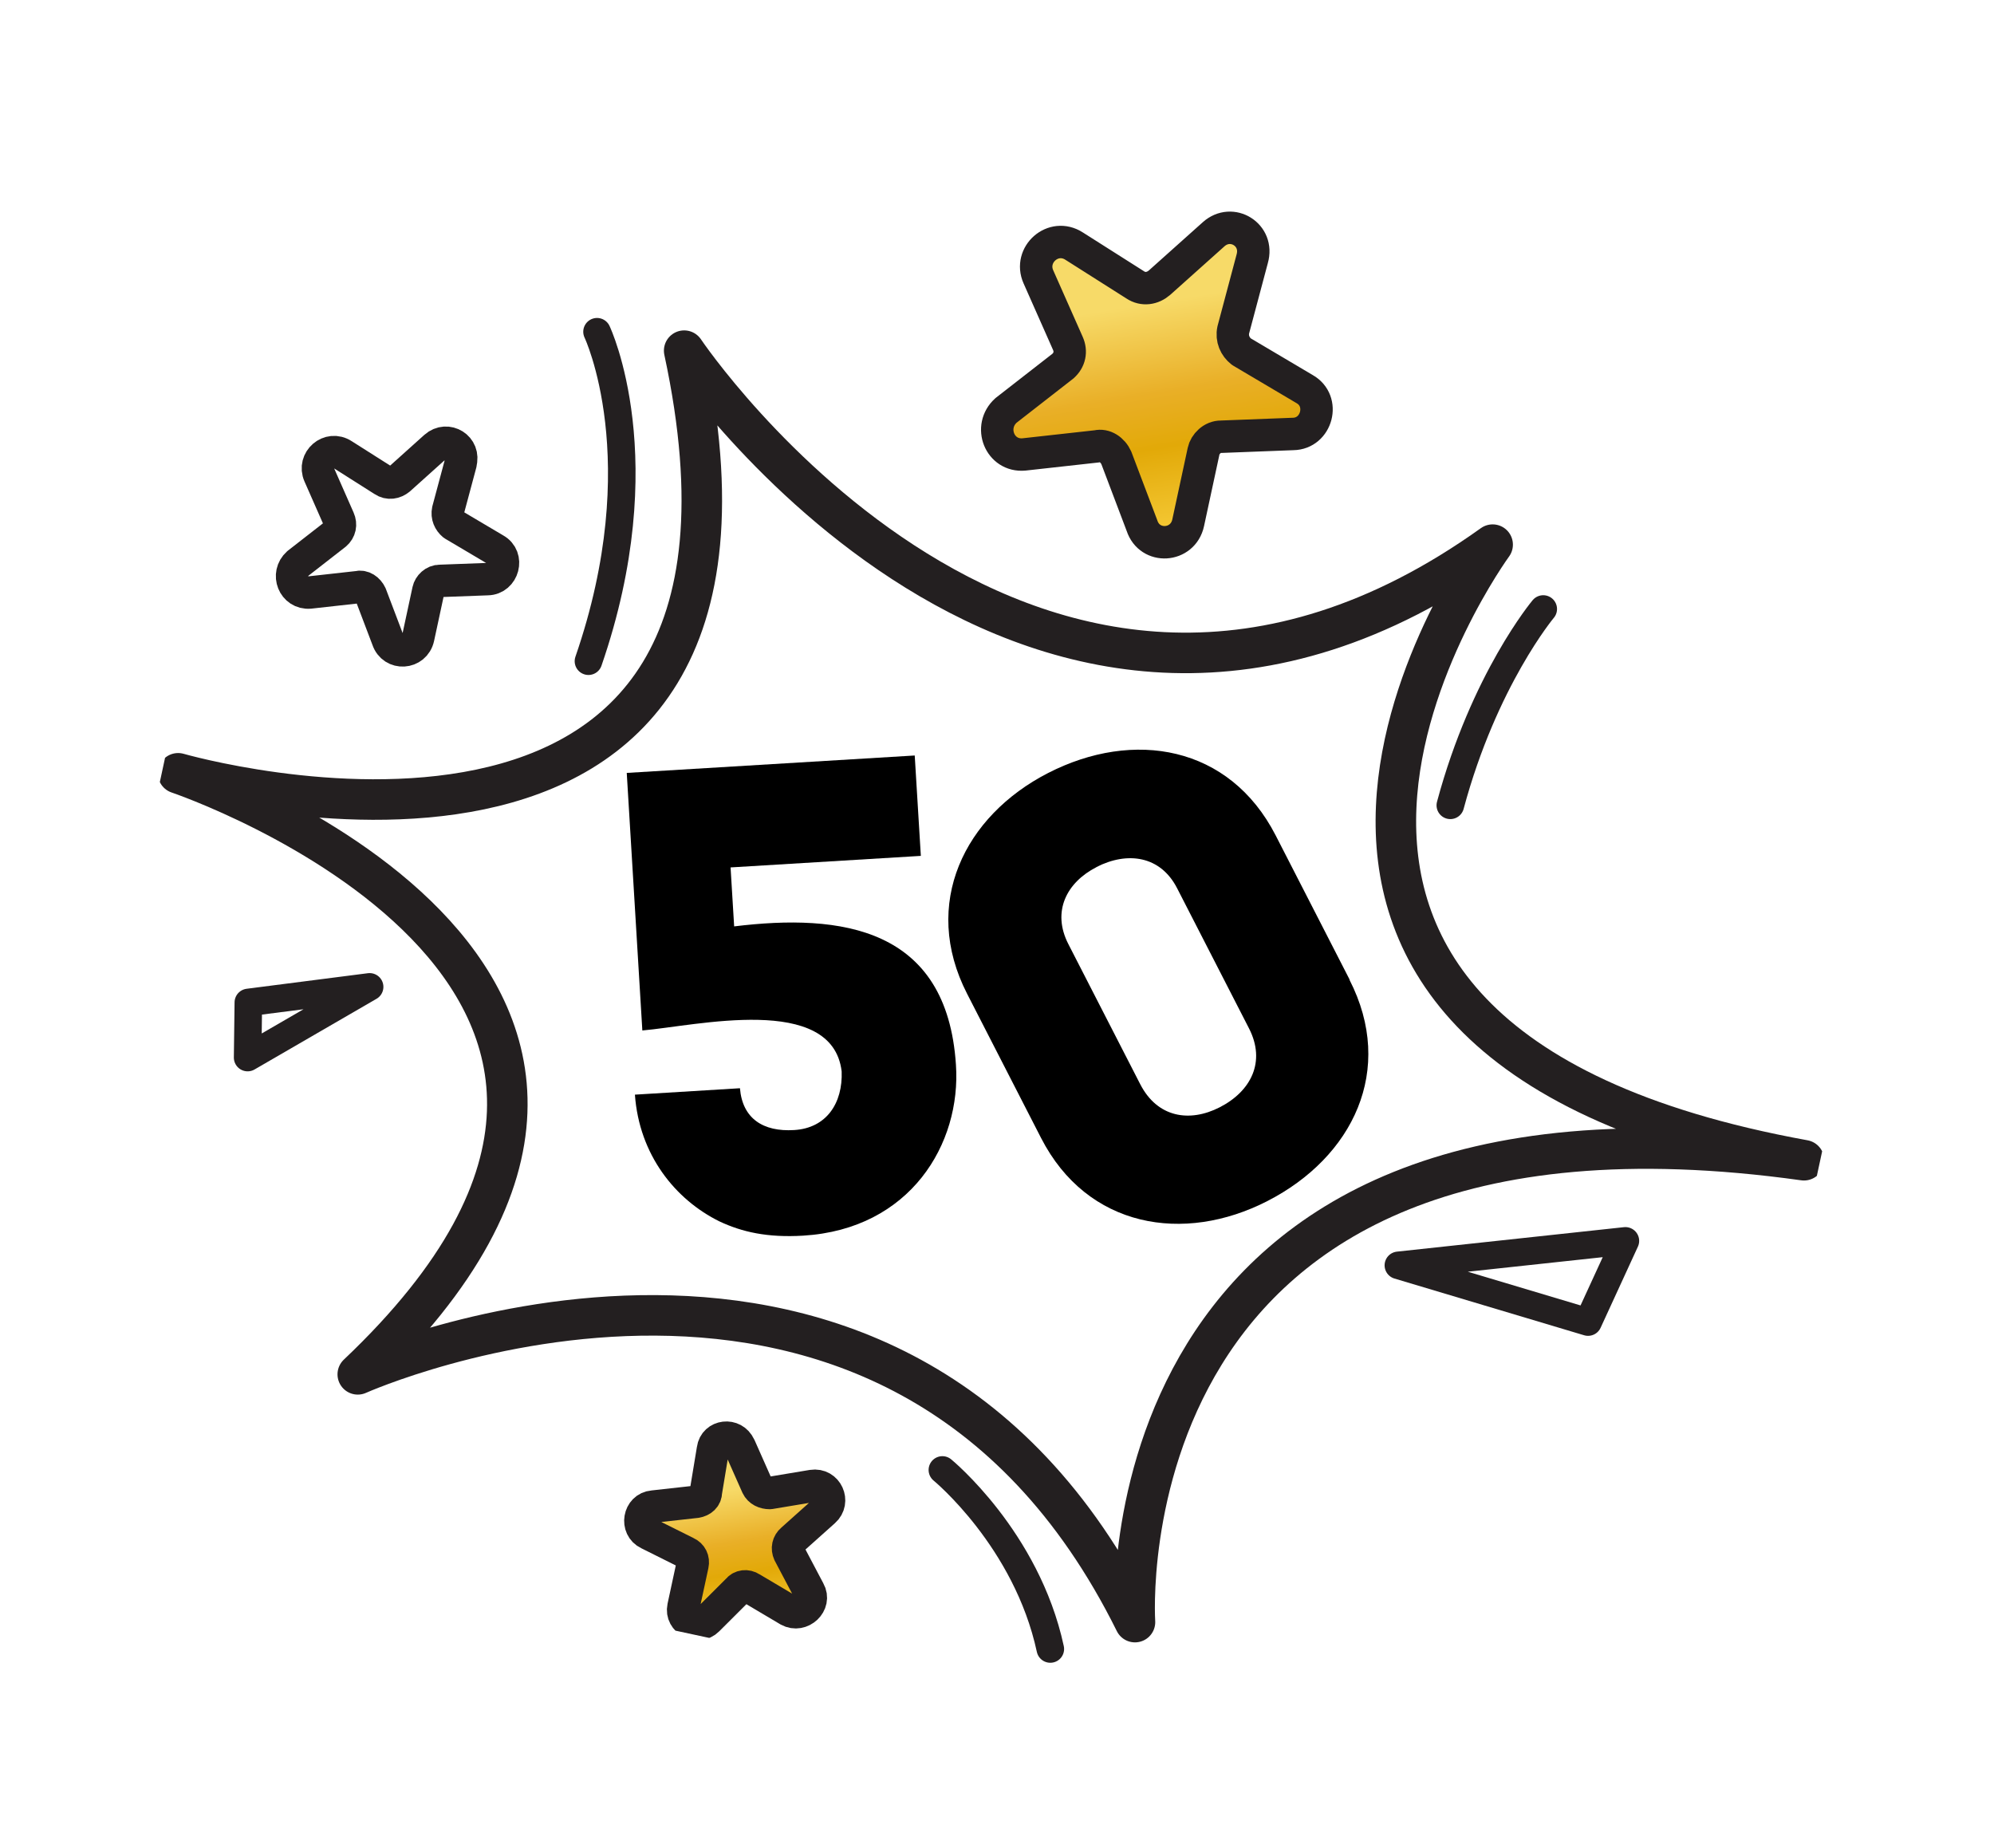 <svg width="123" height="114" viewBox="0 0 123 114" fill="none" xmlns="http://www.w3.org/2000/svg">
<g clip-path="url(#clip0_71_2232)">
<path d="M77.239 15.978L76.075 20.351C75.959 20.893 76.186 21.387 76.576 21.693L80.47 23.998C81.779 24.735 81.233 26.752 79.763 26.77L75.335 26.94C74.771 26.93 74.335 27.402 74.244 27.828L73.293 32.247C72.968 33.755 70.918 33.88 70.443 32.422L68.862 28.248C68.637 27.744 68.141 27.415 67.66 27.534L63.162 28.033C61.666 28.167 60.941 26.321 62.057 25.317L65.569 22.582C65.982 22.216 66.097 21.684 65.871 21.18L64.053 17.076C63.446 15.711 64.974 14.35 66.261 15.184L70.026 17.573C70.522 17.902 71.1 17.803 71.522 17.439L74.868 14.446C75.982 13.452 77.672 14.483 77.241 15.969L77.239 15.978Z" fill="url(#paint0_linear_71_2232)" stroke="#231F20" stroke-width="2" stroke-linecap="round" stroke-linejoin="round"/>
<path d="M28.411 28.598L27.639 31.477C27.562 31.835 27.715 32.161 27.964 32.367L30.539 33.892C31.407 34.372 31.038 35.709 30.074 35.724L27.147 35.833C26.775 35.824 26.485 36.136 26.425 36.416L25.799 39.326C25.584 40.322 24.231 40.405 23.913 39.437L22.867 36.682C22.715 36.356 22.388 36.134 22.077 36.219L19.102 36.55C18.113 36.63 17.636 35.415 18.375 34.755L20.696 32.947C20.97 32.713 21.047 32.355 20.896 32.019L19.7 29.303C19.298 28.397 20.31 27.502 21.161 28.06L23.645 29.636C23.971 29.858 24.351 29.788 24.633 29.556L26.841 27.572C27.58 26.912 28.697 27.597 28.405 28.577L28.411 28.598Z" stroke="#231F20" stroke-width="2" stroke-linecap="round" stroke-linejoin="round"/>
<path d="M45.631 89.241L46.707 91.668C46.847 91.961 47.151 92.098 47.485 92.099L50.108 91.662C51.008 91.522 51.498 92.629 50.836 93.214L48.857 94.984C48.609 95.194 48.541 95.513 48.678 95.815L49.907 98.144C50.34 98.905 49.425 99.77 48.648 99.34L46.342 97.973C46.05 97.779 45.704 97.836 45.524 98.061L43.656 99.925C43.061 100.525 41.977 99.968 42.156 99.136L42.718 96.526C42.787 96.207 42.648 95.914 42.343 95.777L39.995 94.605C39.205 94.232 39.407 93.011 40.283 92.936L42.947 92.64C43.294 92.583 43.543 92.363 43.542 92.039L43.978 89.402C44.089 88.555 45.253 88.411 45.616 89.218L45.631 89.241Z" fill="url(#paint1_linear_71_2232)" stroke="#231F20" stroke-width="2" stroke-linecap="round" stroke-linejoin="round"/>
<path d="M36.828 20.464C36.828 20.464 40.593 28.356 36.299 40.787" stroke="#231F20" stroke-width="1.7" stroke-linecap="round" stroke-linejoin="round"/>
<path d="M58.131 90.676C58.131 90.676 63.326 94.93 64.789 101.72" stroke="#231F20" stroke-width="1.7" stroke-linecap="round" stroke-linejoin="round"/>
<path d="M95.195 37.567C95.195 37.567 91.549 41.911 89.463 49.677" stroke="#231F20" stroke-width="1.7" stroke-linecap="round" stroke-linejoin="round"/>
<path d="M111.269 71.569C69.811 64.043 92.074 33.597 92.074 33.597C63.792 53.835 42.203 21.631 42.203 21.631C50.255 59.056 10.987 47.702 10.987 47.702C10.987 47.702 48.018 60.193 22.069 84.778C22.069 84.778 55.097 69.982 70.011 100.062C70.011 100.062 67.671 65.475 111.278 71.571L111.269 71.569Z" stroke="#231F20" stroke-width="2.5" stroke-linecap="round" stroke-linejoin="round"/>
<path d="M45.283 57.146C51.903 56.335 58.412 57.21 58.967 65.676C59.302 70.563 56.146 75.823 49.545 76.223C47.341 76.356 45.769 75.998 44.382 75.345C41.647 73.998 39.429 71.234 39.165 67.525C41.369 67.392 43.522 67.259 45.644 67.129C45.797 69.003 47.078 69.825 48.984 69.709C50.982 69.592 51.992 68.049 51.918 66.091C51.338 61.262 42.92 63.285 39.623 63.566L38.661 47.678L56.425 46.604L56.802 52.796L45.065 53.508L45.286 57.137L45.283 57.146Z" fill="black"/>
<path d="M83.253 60.431C81.799 57.599 80.147 54.37 78.692 51.538C75.842 45.977 69.915 44.985 64.649 47.686C59.497 50.331 56.805 55.741 59.655 61.301C61.11 64.133 62.762 67.362 64.216 70.194C67.067 75.755 73.027 76.734 78.179 74.089C83.445 71.388 86.092 65.999 83.242 60.438L83.253 60.431ZM67.63 53.487C69.551 52.505 71.584 52.79 72.61 54.792C74.028 57.555 75.645 60.716 77.043 63.434C78.105 65.504 77.157 67.324 75.235 68.306C73.383 69.253 71.395 68.947 70.333 66.877C68.935 64.158 67.319 60.998 65.9 58.234C64.874 56.233 65.787 54.436 67.639 53.489L67.63 53.487Z" fill="black"/>
<path d="M100.262 76.545L86.259 78.054L97.96 81.553L100.262 76.545Z" stroke="#231F20" stroke-width="1.7" stroke-linecap="round" stroke-linejoin="round"/>
<path d="M15.275 65.237L22.8 60.877L15.319 61.837L15.275 65.237Z" stroke="#231F20" stroke-width="1.7" stroke-linecap="round" stroke-linejoin="round"/>
</g>
<defs>
<linearGradient id="paint0_linear_71_2232" x1="83.871" y1="16.233" x2="87.067" y2="35.806" gradientUnits="userSpaceOnUse">
<stop offset="0.018" stop-color="#F7DA68"/>
<stop offset="0.298" stop-color="#E9AF27"/>
<stop offset="0.467" stop-color="#E2A908"/>
<stop offset="0.873" stop-color="#FFDA4E"/>
</linearGradient>
<linearGradient id="paint1_linear_71_2232" x1="52.168" y1="90.534" x2="53.992" y2="102.029" gradientUnits="userSpaceOnUse">
<stop offset="0.018" stop-color="#F7DA68"/>
<stop offset="0.298" stop-color="#E9AF27"/>
<stop offset="0.467" stop-color="#E2A908"/>
<stop offset="0.873" stop-color="#FFDA4E"/>
</linearGradient>
<clipPath id="clip0_71_2232">
<rect width="105.037" height="92.921" fill="white" transform="translate(20.049 0.889) rotate(12.144)"/>
</clipPath>
</defs>
</svg>
